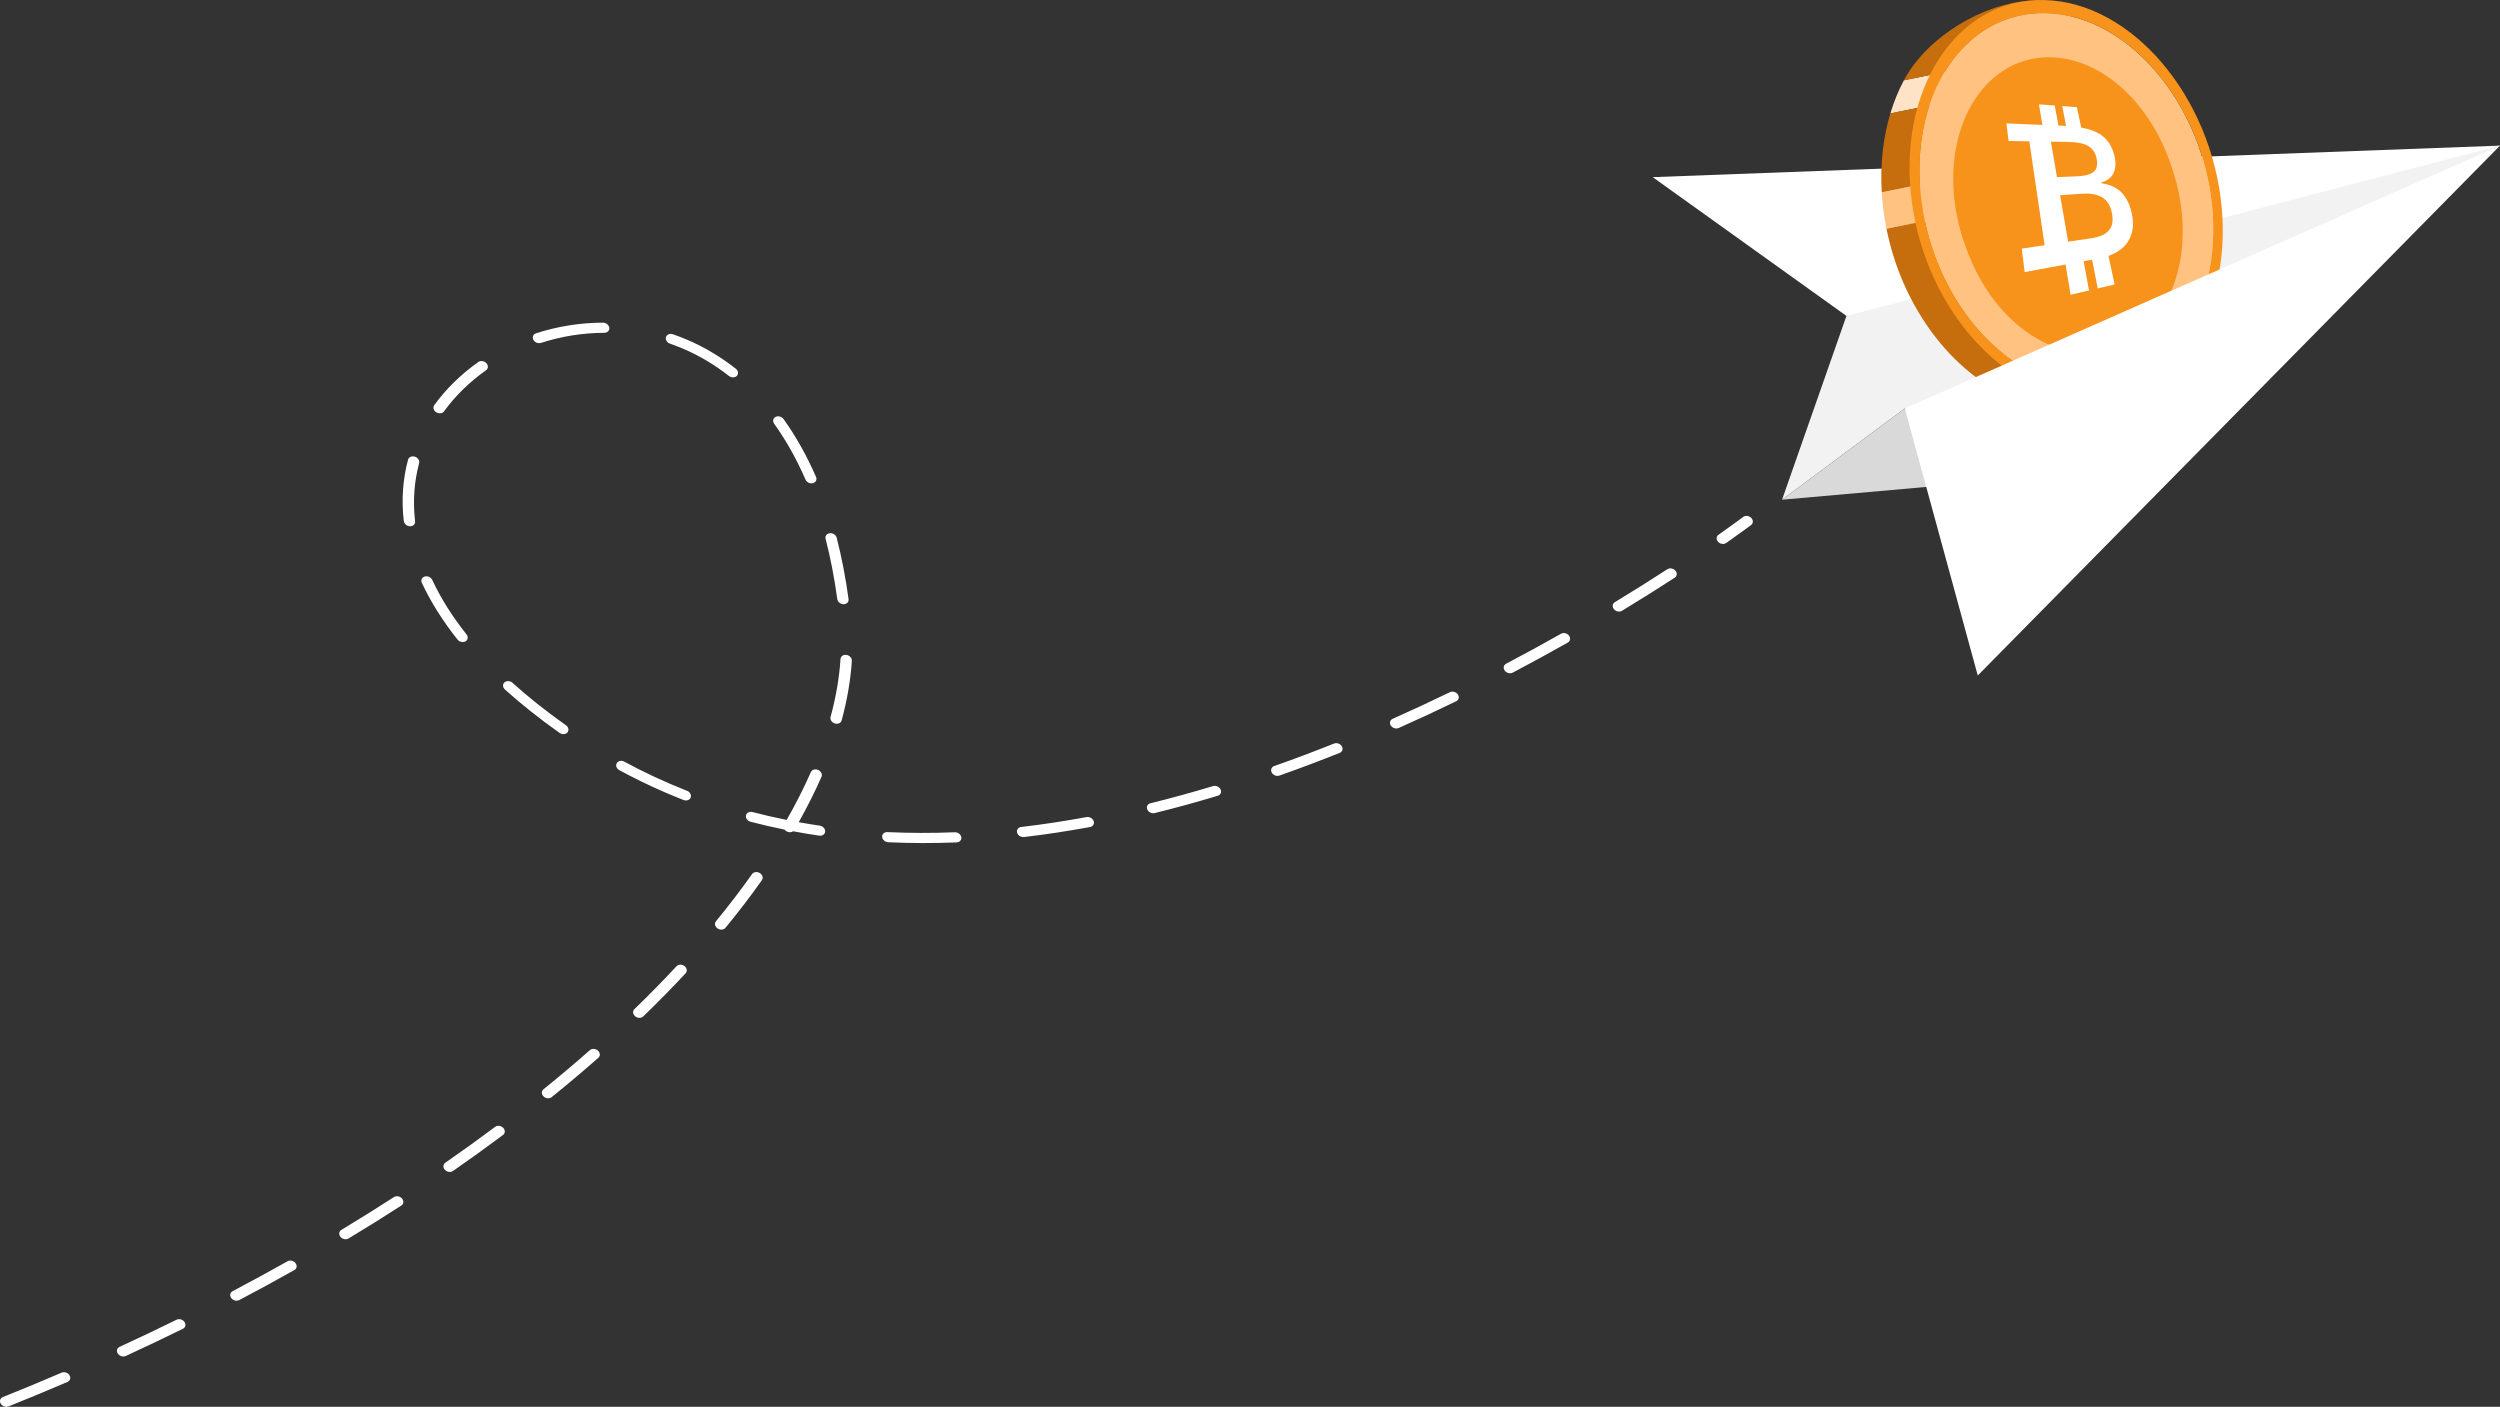 <?xml version="1.0" encoding="UTF-8"?><svg id="uuid-fa1fc00f-de55-4b60-ab2f-0bbcd6b73b7a" xmlns="http://www.w3.org/2000/svg" viewBox="0 0 517.475 291.196"><rect x="0" y="0" width="517.475" height="291.196" fill="#333333" stroke="none"/><polygon points="382.195 65.391 368.866 103.437 394.272 84.54 422.766 92.56 517.475 30.141 388.196 47.345 382.195 65.391" style="fill:#f2f2f2; stroke-width:0px;"/><path d="M356.097,112.481c-.173-.075-.332-.183-.464-.324-.439-.472-.404-1.127.074-1.464,3.283-2.304,5.096-3.679,5.114-3.692.462-.352,1.201-.268,1.663.195.454.46.446,1.118-.018,1.471-.018.014-1.856,1.408-5.172,3.735-.335.235-.8.251-1.197.079Z" style="fill:#fff; stroke-width:0px;"/><path d="M.771,291.08c-.25-.108-.471-.289-.615-.526-.324-.534-.13-1.149.432-1.374,4.071-1.633,8.167-3.334,12.168-5.053.556-.238,1.279-.003,1.617.524.337.529.161,1.149-.393,1.388-4.022,1.728-8.133,3.435-12.218,5.073-.315.127-.676.104-.992-.032ZM24.977,280.67c-.233-.101-.441-.265-.586-.479-.351-.523-.193-1.151.354-1.401,3.953-1.819,7.924-3.709,11.799-5.619.538-.265,1.268-.062,1.635.454.363.515.223,1.148-.314,1.413-3.893,1.917-7.878,3.816-11.848,5.643-.321.147-.707.133-1.04-.011ZM48.421,269.119c-.214-.093-.409-.239-.551-.431-.38-.509-.258-1.146.27-1.425,3.832-2.018,7.659-4.102,11.378-6.195.513-.291,1.253-.123,1.644.38.394.5.292,1.143-.227,1.434-3.731,2.102-7.576,4.198-11.426,6.225-.328.172-.737.165-1.089.013ZM70.99,256.403c-.195-.084-.373-.213-.512-.383-.408-.492-.325-1.138.18-1.444,3.698-2.229,7.362-4.513,10.894-6.796.494-.318,1.237-.184,1.657.299.422.484.362,1.134-.133,1.453-3.547,2.292-7.231,4.589-10.945,6.828-.334.2-.766.204-1.14.042ZM92.555,242.466c-.174-.075-.335-.186-.467-.33-.435-.473-.399-1.128.083-1.462,3.516-2.438,6.988-4.938,10.322-7.428.468-.349,1.209-.259,1.662.205.451.463.437,1.12-.029,1.47-3.349,2.504-6.842,5.017-10.377,7.47-.336.232-.797.248-1.194.076ZM112.927,227.23c-.15-.065-.291-.156-.412-.274-.467-.45-.48-1.111-.029-1.476,3.313-2.68,6.551-5.409,9.623-8.113.433-.381,1.178-.338,1.661.099.483.436.524,1.098.089,1.479-3.09,2.723-6.348,5.469-9.682,8.165-.332.27-.827.302-1.249.119ZM131.817,210.577c-.123-.053-.239-.124-.345-.211-.5-.421-.571-1.085-.159-1.484,3.039-2.935,5.973-5.924,8.724-8.881.39-.418,1.117-.437,1.646-.032.521.402.625,1.065.237,1.485-2.773,2.979-5.729,5.99-8.792,8.948-.325.315-.856.37-1.31.174ZM148.768,192.314c-.086-.037-.171-.083-.25-.14-.539-.378-.684-1.041-.323-1.479,2.673-3.25,5.188-6.538,7.475-9.772.325-.462,1.037-.562,1.609-.201.56.349.75,1.008.423,1.47-2.312,3.267-4.852,6.59-7.553,9.872-.307.374-.883.466-1.38.251ZM137.669,164.021c-3.211-1.388-6.398-2.937-9.469-4.601-.582-.317-.824-.965-.538-1.452.284-.485.977-.64,1.572-.306,4.165,2.256,8.512,4.276,12.966,6.024.601.197.959.866.761,1.391-.197.527-.858.758-1.476.515-1.28-.502-2.565-1.03-3.816-1.571ZM155.161,170.026c-.523-.226-.851-.742-.752-1.235.109-.555.718-.869,1.358-.702,2.312.603,4.674,1.146,7.067,1.627,1.9-3.333,3.581-6.658,5.003-9.894.226-.513.9-.714,1.508-.451l.003.001c.61.266.92.899.693,1.414-1.352,3.081-2.936,6.237-4.715,9.404,1.441.261,2.891.498,4.35.711.652.094,1.15.637,1.123,1.207-.028.572-.576.958-1.225.862-1.814-.265-3.623-.568-5.415-.905-.345.248-.862.274-1.315.034-.183-.098-.331-.229-.443-.377-2.38-.482-4.731-1.023-7.034-1.625-.071-.017-.138-.042-.205-.071ZM116.086,151.848c-.09-.039-.175-.087-.256-.143-4.131-2.918-7.936-5.94-11.31-8.982-.485-.436-.526-1.099-.093-1.48.436-.383,1.182-.336,1.659.098,3.297,2.971,7.016,5.925,11.059,8.78.54.381.68,1.043.316,1.481-.308.371-.881.46-1.376.246ZM183.362,174.219c-.423-.183-.736-.562-.769-.988-.046-.58.443-1.024,1.089-.994,4.534.214,9.223.224,13.94.033.64-.026,1.246.421,1.355,1.002.108.579-.325,1.069-.965,1.095-4.792.194-9.559.182-14.165-.033-.171-.007-.335-.049-.485-.114ZM95.232,132.787c-.2-.087-.384-.221-.526-.399-3.071-3.863-5.558-7.816-7.393-11.753-.257-.556.016-1.139.611-1.304.595-.163,1.286.151,1.547.708,1.757,3.771,4.144,7.566,7.098,11.279.397.499.301,1.143-.214,1.437-.332.19-.756.19-1.124.031ZM211.265,173.152c-.352-.152-.635-.444-.735-.801-.161-.575.22-1.1.849-1.173,4.405-.516,8.952-1.205,13.511-2.047.616-.117,1.28.252,1.484.821.205.568-.128,1.121-.745,1.235-4.612.852-9.21,1.55-13.67,2.071-.239.028-.478-.012-.694-.106ZM172.66,149.695c-.552-.239-.878-.792-.74-1.296,1.119-4.114,1.81-8.146,2.053-11.987.037-.57.592-.948,1.239-.848.658.108,1.146.65,1.11,1.218-.252,3.961-.962,8.113-2.112,12.34-.149.544-.782.822-1.414.623-.047-.014-.091-.031-.136-.051ZM84.347,108.815c-.409-.177-.717-.539-.766-.952-.507-4.342-.212-8.617.879-12.708.145-.545.777-.826,1.409-.63.651.209,1.03.8.885,1.344-1.033,3.873-1.315,7.92-.835,12.03.067.578-.401,1.04-1.046,1.031-.185-.003-.362-.044-.526-.115ZM238.163,168.216c-.302-.131-.558-.366-.687-.665-.243-.561.05-1.135.655-1.283,4.25-1.048,8.608-2.243,12.949-3.552.588-.177,1.288.124,1.561.677.272.551.016,1.142-.573,1.32-4.378,1.321-8.774,2.526-13.065,3.584-.28.069-.578.034-.84-.08ZM174.074,124.954c-.402-.174-.71-.528-.765-.935-.595-4.375-1.407-8.578-2.417-12.494-.15-.577.243-1.094.873-1.158.637-.061,1.266.354,1.417.93,1.028,3.992,1.856,8.273,2.462,12.723.079.58-.382,1.049-1.025,1.049-.19-0-.375-.041-.545-.114ZM263.882,160.487c-.266-.115-.498-.312-.639-.567-.3-.542-.076-1.147.5-1.35,4.074-1.436,8.242-3.005,12.391-4.663.565-.226,1.282.028,1.606.559.322.534.128,1.149-.436,1.374-4.175,1.67-8.372,3.249-12.474,4.695-.304.108-.647.081-.946-.048ZM90.49,85.442c-.067-.029-.134-.064-.2-.106-.557-.354-.739-1.014-.408-1.472,2.464-3.388,5.536-6.395,9.13-8.934.477-.337,1.219-.228,1.661.242.439.471.408,1.126-.069,1.466-3.426,2.421-6.354,5.284-8.702,8.513-.294.405-.891.517-1.412.292ZM167.415,99.932c-.302-.131-.557-.364-.686-.662-1.844-4.246-4.025-8.135-6.484-11.561-.369-.512-.235-1.148.299-1.416.536-.269,1.267-.069,1.637.444,2.556,3.562,4.822,7.596,6.729,11.991.243.559-.048,1.134-.65,1.285-.282.07-.581.035-.844-.079ZM288.474,150.675c-.236-.102-.448-.27-.593-.491-.344-.525-.175-1.148.375-1.394,3.928-1.743,7.92-3.601,11.867-5.517.536-.263,1.266-.057,1.631.462.36.516.217,1.147-.323,1.41-3.966,1.927-7.981,3.795-11.932,5.548-.318.143-.697.125-1.026-.017ZM111.052,70.92c-.278-.12-.515-.326-.654-.594-.284-.547-.042-1.144.543-1.332,4.497-1.453,9.161-2.194,13.863-2.204.648-.003,1.231.468,1.313,1.047.079.579-.376,1.05-1.022,1.052-4.444.01-8.86.713-13.126,2.09-.299.095-.629.067-.917-.058ZM151.179,77.998c-.109-.047-.213-.108-.309-.185-2.886-2.268-6.015-4.138-9.306-5.561l-.033-.014c-.93-.402-1.889-.774-2.846-1.104-.615-.201-1-.827-.833-1.365.167-.537.813-.796,1.439-.581,1.039.358,2.087.776,3.083,1.197,3.511,1.518,6.851,3.514,9.924,5.931.517.406.613,1.069.219,1.483-.32.336-.867.404-1.338.2ZM312.02,139.248c-.216-.093-.407-.238-.551-.431-.376-.508-.256-1.145.271-1.424,3.787-1.994,7.613-4.085,11.374-6.213.514-.293,1.253-.127,1.647.377.392.499.293,1.142-.223,1.434-3.778,2.14-7.624,4.238-11.428,6.244-.328.172-.737.165-1.09.012ZM334.579,126.48c-.195-.084-.371-.212-.51-.379-.41-.492-.33-1.14.174-1.446,3.7-2.243,7.36-4.542,10.883-6.831.495-.321,1.235-.19,1.659.293.423.485.365,1.135-.128,1.456-3.542,2.299-7.221,4.608-10.935,6.863-.333.202-.769.206-1.143.044Z" style="fill:#fff; stroke-width:0px;"/><polygon points="382.195 65.391 342.09 36.666 517.475 30.141 382.195 65.391" style="fill:#fff; stroke-width:0px;"/><polygon points="368.866 103.437 401.262 100.562 394.272 84.54 368.866 103.437" style="fill:#d9d9d9; stroke-width:0px;"/><path d="M426.717,84.524c7.985.073,14.901-3.689,19.805-9.975l-32.566,6.639c4.069,2.11,8.391,3.296,12.761,3.336ZM430.205,81.807c.002-0.0.005-.001.007-.001-.302.048-.603.095-.908.131.303-.036.602-.082.902-.13ZM427.874,82.06c.044-.002.088-.008.132-.011-.045.003-.089.009-.133.011 0-0.0.001-0.0.001-0ZM426.429,82.092c.004 0.0.007.001.011 0q-0.0 0-0.0 0c-.507-.005-1.014-.026-1.519-.063.502.037,1.005.058,1.508.063ZM421.555,81.538c.435.093.871.172,1.309.241.002 0.0.003.001.005.001-.44-.07-.878-.149-1.315-.242.001 0.0.001 0.0.002 0ZM421.254,81.469c.001 0.0.002 0.0.004.001-.237-.054-.472-.118-.707-.178.234.059.468.123.704.177ZM419.828,81.105c-.299-.085-.599-.166-.896-.262.297.096.597.176.896.262h0Z" style="fill:#8c8c8c; stroke-width:0px;"/><path d="M448.733,76.481l-4.275,3.378c-.759.599-1.598,1.108-2.481,1.501-4.219,1.88-6.071,2.126-6.547,2.249-1.595.413-4.183,1.076-8.195.881l7.417-6.156,14.081-1.853Z" style="fill:#8c8c8c; stroke-width:0px;"/><path d="M422.864,81.779c-.437-.07-.874-.148-1.309-.241-0-0-.001-0-.002-0.0.437.094.875.172,1.315.242-.002-0-.003-.001-.005-.001Z" style="fill:none; stroke-width:0px;"/><path d="M426.44,82.092c-.004 0-.008-0-.011-0-.504-.005-1.007-.026-1.508-.063.505.037,1.012.058,1.519.063q0.0 0.0 0-0Z" style="fill:none; stroke-width:0px;"/><path d="M419.828,81.105h0c-.299-.085-.599-.166-.896-.262.297.096.597.176.896.262Z" style="fill:none; stroke-width:0px;"/><path d="M421.254,81.469c-.235-.053-.469-.118-.704-.177.236.06.471.124.707.178-.001-0-.002-.001-.004-.001Z" style="fill:none; stroke-width:0px;"/><path d="M430.205,81.807c-.299.047-.598.094-.902.13.306-.036.607-.083.908-.131-.002 0-.004.001-.007.001Z" style="fill:none; stroke-width:0px;"/><path d="M427.874,82.06c-.001-0-.001-0-.001 0.0.045-.002.089-.008.133-.011-.044.003-.088.009-.132.011Z" style="fill:none; stroke-width:0px;"/><path d="M449.478,27.583l-59.976,12.227c.08,1.336.207,2.689.392,4.058.159,1.173.362,2.331.592,3.478l61.614-12.56c-.714-2.487-1.596-4.893-2.621-7.202Z" style="fill:#ffc280; stroke-width:0px;"/><path d="M434.558,8.367l-40.464,8.249c-1.128,2.116-2.072,4.412-2.809,6.861l48.991-9.987c-1.788-1.918-3.704-3.633-5.718-5.122Z" style="fill:#ffe3c7; stroke-width:0px;"/><path d="M409.103,75.502c.445.349.896.686,1.352,1.011-.455-.324-.905-.661-1.351-1.01-0-0-.001-.001-.001-.001Z" style="fill:#fedc00; stroke-width:0px;"/><path d="M411.809,77.43c.172.11.347.21.519.317-0-0-.001-0-.001-.001-.172-.106-.347-.206-.518-.316Z" style="fill:#fedc00; stroke-width:0px;"/><path d="M407.497,74.162c-0-0-.001-.001-.002-.001.324.284.652.559.982.829-.001-.001-.002-.002-.003-.003-.329-.269-.655-.543-.977-.825Z" style="fill:#fedc00; stroke-width:0px;"/><path d="M405.743,72.528c-0-.001-.001-.001-.002-.001.357.353.718.699,1.085,1.035-0-0-.001-.001-.002-.001-.365-.335-.725-.681-1.082-1.033Z" style="fill:#fedc00; stroke-width:0px;"/><path d="M402.998,69.557c.13.155.265.302.397.455-0-0-0-.001-.001-.001-.131-.152-.267-.3-.396-.454Z" style="fill:#fedc00; stroke-width:0px;"/><path d="M403.934,70.63c.375.419.757.828,1.144,1.228-.387-.4-.768-.808-1.143-1.227-0-0-.001-.001-.001-.001Z" style="fill:#fedc00; stroke-width:0px;"/><path d="M454.066,45.589c-.018-.228-.029-.454-.051-.684-.324-3.471-.981-6.861-1.916-10.121l-61.614,12.56c.739,3.683,1.828,7.222,3.224,10.549.959,2.287,2.065,4.469,3.287,6.538,4.385,7.424,10.334,13.32,16.96,16.756l32.566-6.639c4.348-5.573,7.11-13.132,7.629-21.769.14-2.324.112-4.728-.086-7.191ZM403.394,70.011c0.0 0.0 0.0.001.001.001q-.132-.153-.001-.001ZM405.743,72.528c.109.107.22.209.33.315-.11-.106-.222-.208-.331-.316.001.001.001.001.002.001ZM407.495,74.16c0.0 0.0.001.001.002.001.322.282.648.556.977.825.001.001.002.002.003.003-.33-.27-.658-.546-.982-.829ZM409.103,75.502c0.0 0.0.001 0.0.001.001.445.349.895.686,1.351,1.01-.456-.324-.906-.662-1.352-1.011ZM411.809,77.43c.171.11.346.21.518.316 0.0 0.0.001 0.0.001.001-.173-.107-.348-.206-.519-.317Z" style="fill:#c66e0e; stroke-width:0px;"/><path d="M440.275,13.489l-48.991,9.987c-1.483,4.927-2.133,10.459-1.783,16.333l59.976-12.227c-2.37-5.338-5.513-10.137-9.202-14.093Z" style="fill:#c66e0e; stroke-width:0px;"/><path d="M420.371.128c-9.792.542-21.43,7.394-26.278,16.488l40.464-8.249c-5.242-3.876-8.09-8.577-14.187-8.239Z" style="fill:#c66e0e; stroke-width:0px;"/><path d="M457.895,42.851c1.981,20.939-9.467,37.372-25.605,37.218-16.231-.155-31.698-17.019-34.533-38.192-2.916-21.776,8.599-39.567,25.701-39.17,16.999.394,32.4,18.615,34.437,40.144Z" style="fill:#ffc280; stroke-width:0px;"/><path d="M451.612,44.084c1.605,16.242-7.255,29.049-19.809,28.913-12.61-.136-24.557-13.272-26.673-29.655-2.163-16.742,6.737-30.358,19.867-30.078,13.069.279,24.976,14.224,26.615,30.82Z" style="fill:#f7931a; stroke-width:0px;"/><path d="M451.156,42.742c1.611,16.272-7.254,29.099-19.82,28.96-12.623-.139-24.586-13.301-26.71-29.714-2.171-16.773,6.734-30.412,19.878-30.128,13.083.282,25.005,14.256,26.652,30.882Z" style="fill:#f7931a; stroke-width:0px;"/><path d="M423.459,2.707c16.999.394,32.4,18.615,34.437,40.144,1.981,20.939-9.467,37.372-25.605,37.218-16.231-.155-31.698-17.019-34.533-38.192-2.916-21.776,8.599-39.567,25.701-39.17M423.151.007c-18.242-.432-30.545,18.626-27.407,41.837,3.046,22.528,19.572,40.5,36.824,40.657,17.148.156,29.375-17.356,27.298-39.619C457.726,19.953,441.276.436,423.151.007h0Z" style="fill:#f7931a; stroke-width:0px;"/><path d="M439.039,39.751c-.991-.959-2.333-1.564-4.057-1.816l-.04-.179c1.268-.329,2.118-1.002,2.566-2.006.439-.982.481-2.172.139-3.572-.498-2.037-1.519-3.512-3.082-4.47-.96-.588-2.212-1.021-3.773-1.302l-.9-4.228-3.035-.223.8,4.109c-.122-.006-.243-.014-.368-.019l-.426-.018-.784-.033-.771-4.154-3.264-.24.707,4.255-3.22-.134-4.219-.176.446,3.639,4.293.067,3.169,21.511-4.73.696.595,4.851,4.822-.885h0l3.645-.669,1.041,6.265,3.819-.896-1.124-6.055,1.76-.323,1.16,5.956,3.492-.819-1.259-5.917c1.817-.636,3.143-1.616,4.004-2.927,1.11-1.691,1.34-3.759.732-6.206-.44-1.773-1.151-3.125-2.139-4.083ZM427.499,29.37l.637.01c1.814.029,3.159.303,4.07.821.904.514,1.481,1.341,1.738,2.493.288,1.293.125,2.232-.501,2.809-.638.588-1.804.921-3.523.991l-4.143.17-1.27-7.34,2.195.034.795.013ZM436.613,47.58c-.704.894-1.937,1.476-3.728,1.739l-4.797.705-1.662-9.611,4.416-.311c1.84-.129,3.25.117,4.264.732,1.007.611,1.668,1.623,1.993,3.057.359,1.584.202,2.816-.486,3.689Z" style="fill:#fff; stroke-width:0px;"/><polygon points="394.272 84.54 409.377 139.821 517.475 30.141 394.272 84.54" style="fill:#fff; stroke-width:0px;"/></svg>